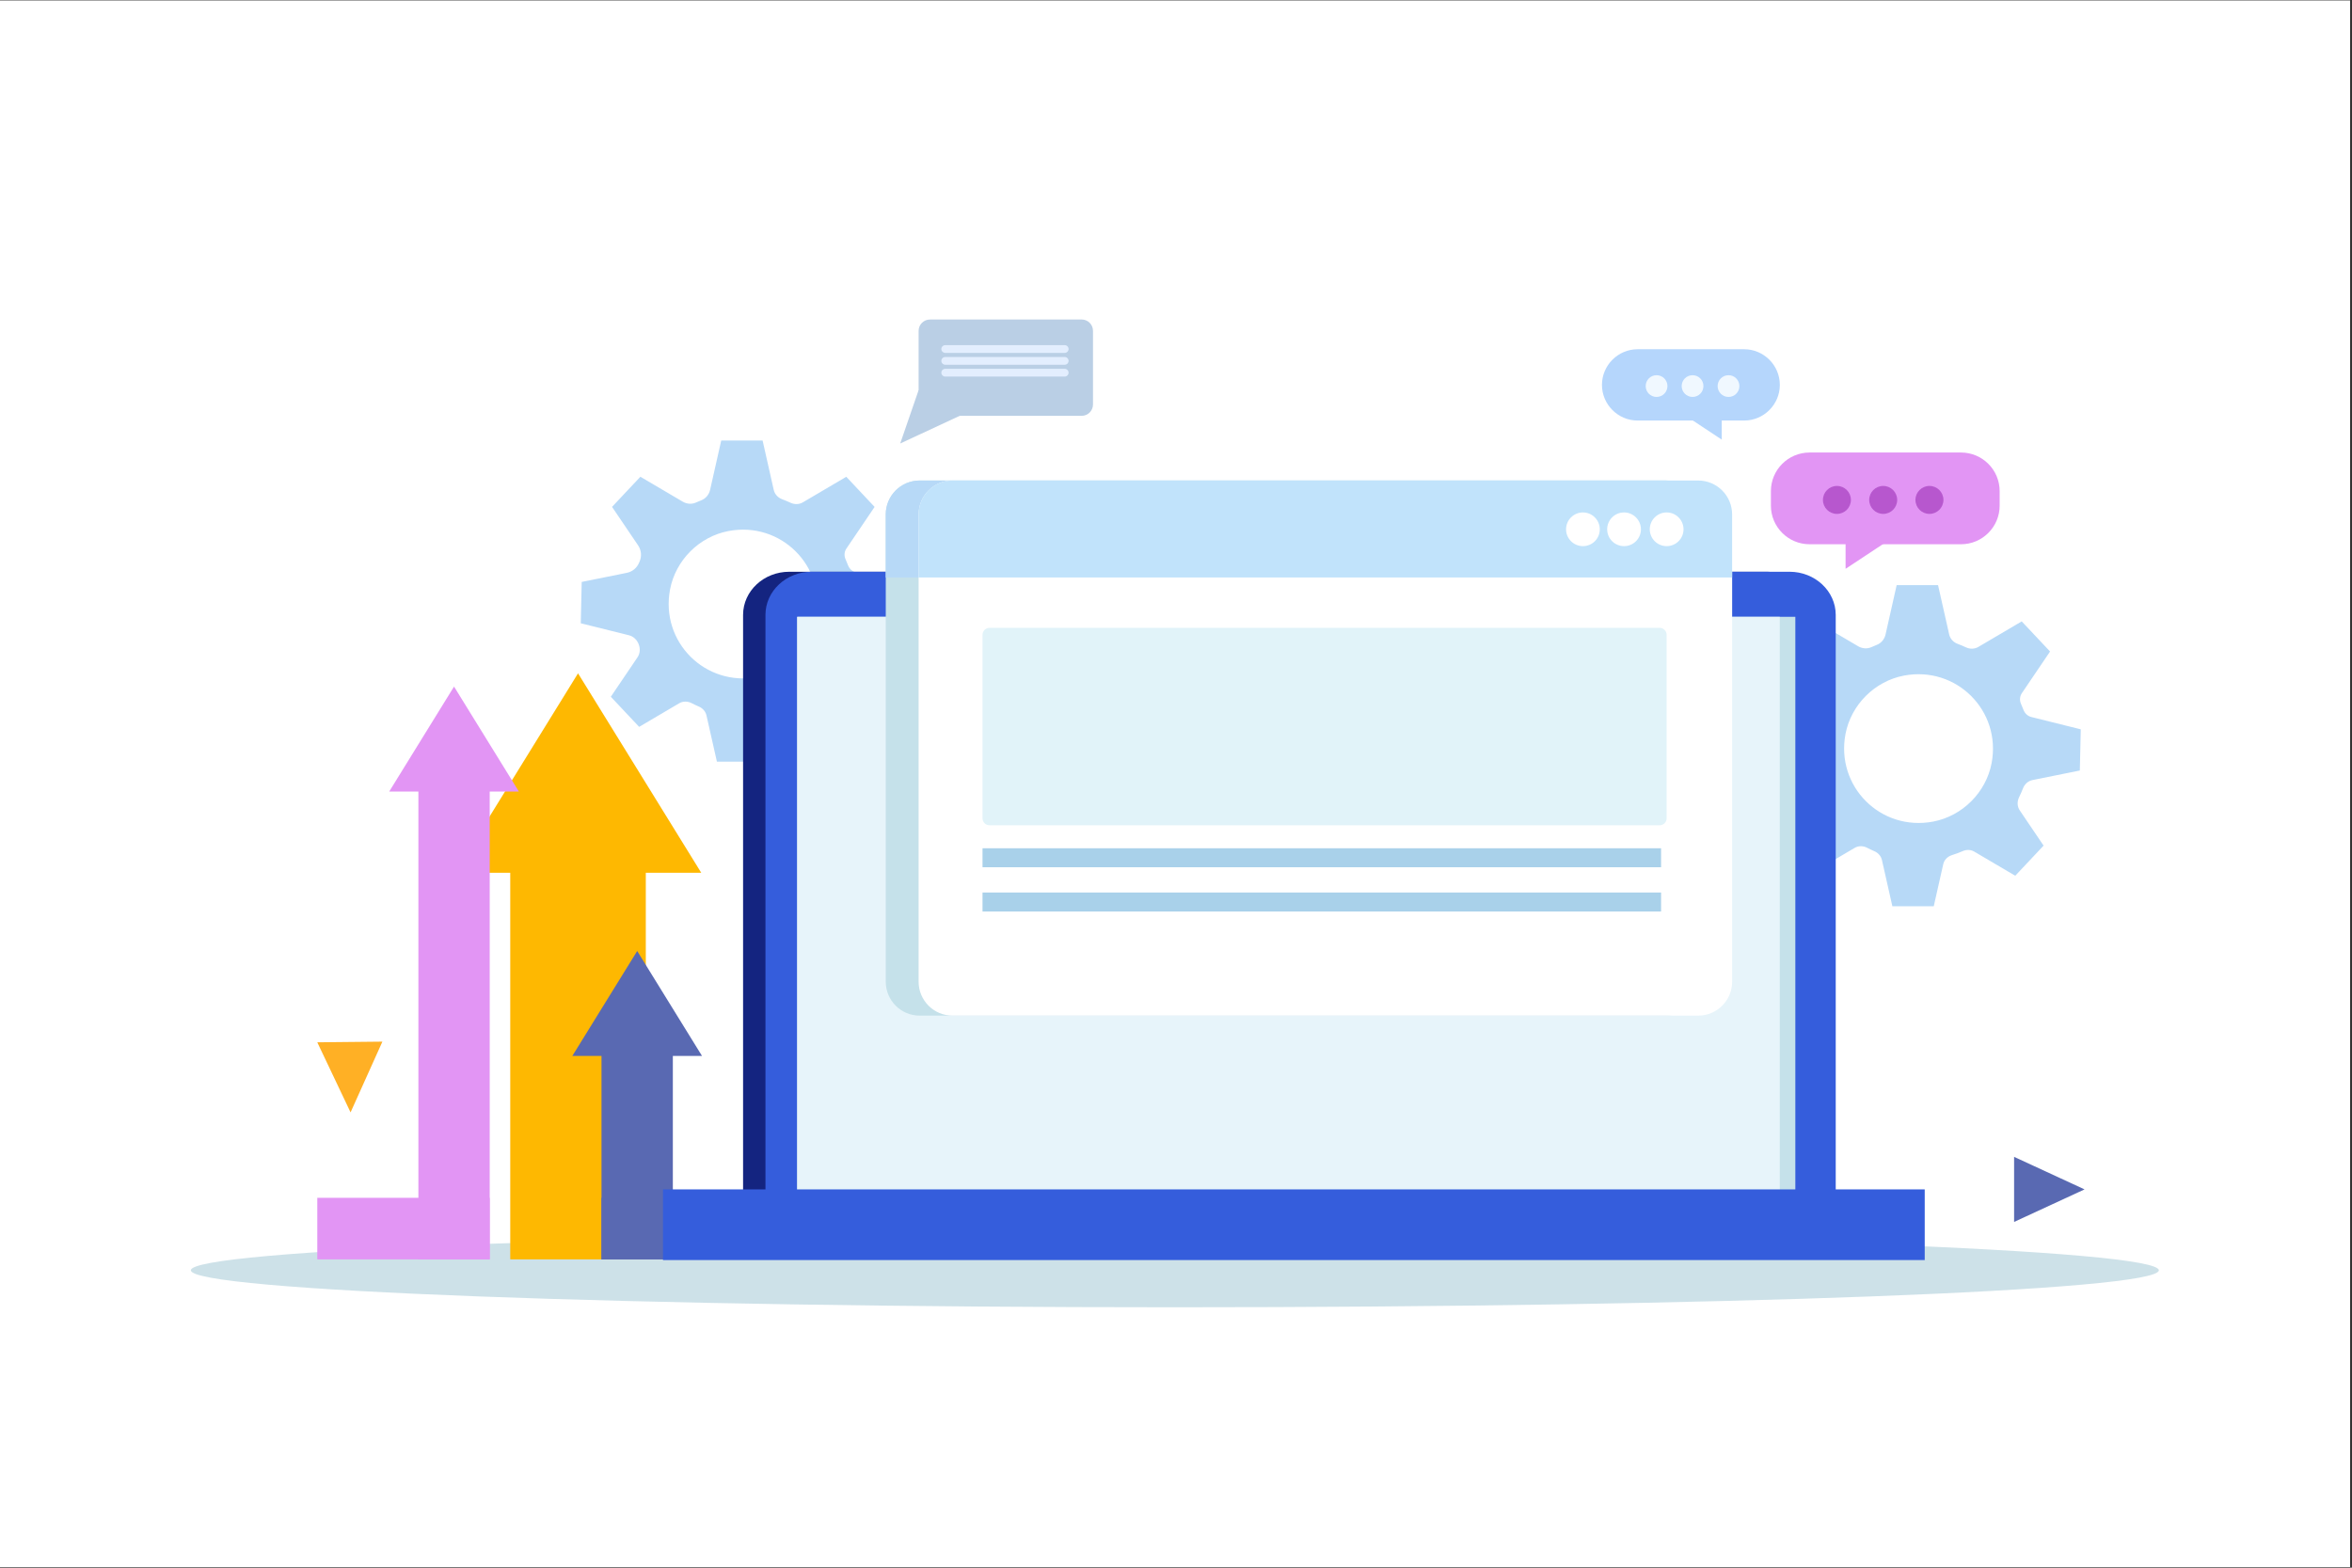 <svg xmlns="http://www.w3.org/2000/svg" xmlns:xlink="http://www.w3.org/1999/xlink" width="810" zoomAndPan="magnify" viewBox="0 0 607.5 405" height="540" preserveAspectRatio="xMidYMid meet" version="1.0"><rect x="0" y="0" width="607.5" height="405" fill="#333333" stroke="none"/><defs><clipPath id="4fd30ad775"><path d="M 0 0.168 L 607 0.168 L 607 404.832 L 0 404.832 Z M 0 0.168 " clip-rule="nonzero"/></clipPath></defs><g clip-path="url(#4fd30ad775)"><path fill="#ffffff" d="M 0 0.168 L 607 0.168 L 607 404.832 L 0 404.832 Z M 0 0.168 " fill-opacity="1" fill-rule="nonzero"/><path fill="#ffffff" d="M 0 0.168 L 607 0.168 L 607 404.832 L 0 404.832 Z M 0 0.168 " fill-opacity="1" fill-rule="nonzero"/></g><path fill="#cde1e8" d="M 557.609 328.172 C 557.609 333.445 443.82 337.727 303.453 337.727 C 163.082 337.727 49.293 333.445 49.293 328.172 C 49.293 322.898 163.082 318.621 303.453 318.621 C 443.82 318.621 557.609 322.898 557.609 328.172 Z M 557.609 328.172 " fill-opacity="1" fill-rule="nonzero"/><path fill="#feb801" d="M 131.793 212.75 L 166.805 212.75 L 166.805 325.348 L 131.793 325.348 Z M 131.793 212.75 " fill-opacity="1" fill-rule="nonzero"/><path fill="#feb801" d="M 181.125 225.473 L 117.473 225.473 L 149.301 173.949 Z M 181.125 225.473 " fill-opacity="1" fill-rule="nonzero"/><path fill="#5969b2" d="M 155.363 266.102 L 173.789 266.102 L 173.789 325.355 L 155.363 325.355 Z M 155.363 266.102 " fill-opacity="1" fill-rule="nonzero"/><path fill="#5969b2" d="M 181.324 272.793 L 147.828 272.793 L 164.582 245.684 Z M 181.324 272.793 " fill-opacity="1" fill-rule="nonzero"/><path fill="#5969b2" d="M 155.363 309.445 L 199.898 309.445 L 199.898 325.348 L 155.363 325.348 Z M 155.363 309.445 " fill-opacity="1" fill-rule="nonzero"/><path fill="#e295f4" d="M 81.953 309.445 L 126.488 309.445 L 126.488 325.348 L 81.953 325.348 Z M 81.953 309.445 " fill-opacity="1" fill-rule="nonzero"/><path fill="#e295f4" d="M 108.066 197.797 L 126.488 197.797 L 126.488 325.355 L 108.066 325.355 Z M 108.066 197.797 " fill-opacity="1" fill-rule="nonzero"/><path fill="#e295f4" d="M 134.023 204.488 L 100.531 204.488 L 117.273 177.371 Z M 134.023 204.488 " fill-opacity="1" fill-rule="nonzero"/><path fill="#b7d9f7" d="M 233.59 161.738 L 233.836 151.059 L 221.07 147.879 C 220.121 147.645 219.379 146.93 219.027 146.008 C 218.828 145.496 218.621 144.988 218.402 144.492 C 217.996 143.59 218.059 142.551 218.609 141.73 L 225.902 130.957 L 218.586 123.172 L 207.379 129.773 C 206.395 130.352 205.195 130.359 204.164 129.871 C 203.477 129.547 202.773 129.258 202.051 128.988 C 200.949 128.582 200.098 127.688 199.844 126.539 L 196.973 113.809 L 186.285 113.809 L 183.41 126.559 C 183.141 127.75 182.324 128.77 181.188 129.223 C 180.707 129.414 180.246 129.609 179.777 129.82 C 178.676 130.324 177.395 130.215 176.344 129.602 L 165.402 123.164 L 158.086 130.949 L 164.816 140.891 C 165.637 142.109 165.793 143.652 165.223 145.008 C 165.168 145.125 165.121 145.25 165.07 145.367 C 164.52 146.715 163.336 147.699 161.898 147.988 L 150.25 150.336 L 150.008 161.016 L 162.449 164.113 C 163.605 164.402 164.5 165.27 164.941 166.371 C 164.941 166.391 164.961 166.41 164.961 166.426 C 165.414 167.555 165.332 168.828 164.645 169.84 L 157.77 180 L 165.086 187.781 L 175.414 181.695 C 176.406 181.109 177.629 181.129 178.656 181.66 C 179.262 181.977 179.879 182.266 180.512 182.535 C 181.496 182.961 182.246 183.793 182.48 184.84 L 185.172 196.766 L 195.859 196.766 L 198.309 185.914 C 198.562 184.777 199.438 183.91 200.551 183.555 C 201.516 183.258 202.465 182.906 203.379 182.508 C 204.336 182.094 205.41 182.121 206.312 182.645 L 216.914 188.883 L 224.23 181.102 L 218.078 172.008 C 217.391 170.996 217.363 169.715 217.898 168.613 C 218.27 167.863 218.602 167.094 218.91 166.309 C 219.324 165.227 220.219 164.395 221.359 164.168 L 233.562 161.703 Z M 195.699 174.906 C 182.156 177.469 170.5 165.82 173.066 152.285 C 174.5 144.727 180.602 138.621 188.172 137.188 C 201.715 134.621 213.371 146.27 210.805 159.809 C 209.367 167.367 203.27 173.469 195.699 174.906 Z M 195.699 174.906 " fill-opacity="1" fill-rule="nonzero"/><path fill="#b7d9f7" d="M 537.199 199.098 L 537.445 188.414 L 524.676 185.234 C 523.73 185 522.988 184.289 522.637 183.367 C 522.438 182.852 522.23 182.348 522.012 181.852 C 521.605 180.945 521.668 179.91 522.219 179.086 L 529.512 168.312 L 522.191 160.531 L 510.988 167.129 C 510.004 167.707 508.805 167.719 507.773 167.23 C 507.086 166.906 506.383 166.617 505.66 166.344 C 504.555 165.938 503.707 165.043 503.453 163.898 L 500.582 151.164 L 489.891 151.164 L 487.02 163.918 C 486.746 165.109 485.934 166.129 484.797 166.578 C 484.316 166.77 483.855 166.969 483.387 167.176 C 482.285 167.68 481 167.574 479.953 166.961 L 469.012 160.52 L 461.695 168.305 L 468.426 178.246 C 469.246 179.465 469.402 181.012 468.832 182.363 C 468.777 182.48 468.73 182.609 468.676 182.727 C 468.125 184.07 466.941 185.055 465.508 185.344 L 453.859 187.691 L 453.617 198.375 L 466.059 201.473 C 467.215 201.762 468.109 202.629 468.551 203.73 C 468.551 203.746 468.57 203.766 468.57 203.785 C 469.02 204.914 468.941 206.188 468.254 207.195 L 461.379 217.355 L 468.695 225.141 L 479.023 219.055 C 480.016 218.465 481.238 218.484 482.266 219.016 C 482.871 219.332 483.488 219.621 484.117 219.895 C 485.105 220.316 485.855 221.148 486.09 222.195 L 488.781 234.125 L 499.469 234.125 L 501.918 223.27 C 502.172 222.133 503.047 221.266 504.16 220.914 C 505.125 220.617 506.074 220.266 506.988 219.867 C 507.945 219.449 509.02 219.477 509.922 220 L 520.523 226.242 L 527.84 218.457 L 521.688 209.363 C 521 208.352 520.973 207.07 521.508 205.969 C 521.875 205.219 522.211 204.453 522.52 203.668 C 522.934 202.582 523.828 201.754 524.965 201.527 L 537.172 199.062 Z M 499.309 212.254 C 485.762 214.82 474.109 203.168 476.672 189.633 C 478.109 182.074 484.211 175.973 491.781 174.535 C 505.324 171.973 516.98 183.621 514.414 197.156 C 512.977 204.715 506.879 210.816 499.309 212.254 Z M 499.309 212.254 " fill-opacity="1" fill-rule="nonzero"/><path fill="#5969b2" d="M 520.223 298.863 L 520.223 315.676 L 538.422 307.27 Z M 520.223 298.863 " fill-opacity="1" fill-rule="nonzero"/><path fill="#ffb025" d="M 98.77 269.098 L 81.953 269.27 L 90.547 287.375 Z M 98.77 269.098 " fill-opacity="1" fill-rule="nonzero"/><path fill="#142480" d="M 467.504 307.207 C 467.504 312.875 462.543 317.48 456.434 317.48 L 203.867 317.48 C 197.75 317.48 192.797 312.875 192.797 307.207 L 192.797 158.859 C 192.797 153.188 197.758 148.574 203.867 148.574 L 456.445 148.574 C 462.543 148.574 467.512 153.18 467.512 158.859 L 467.512 307.207 Z M 467.504 307.207 " fill-opacity="1" fill-rule="nonzero"/><path fill="#142480" d="M 456.445 318.34 L 203.867 318.34 C 197.289 318.34 191.93 313.336 191.93 307.195 L 191.93 158.852 C 191.93 152.699 197.277 147.707 203.867 147.707 L 456.445 147.707 C 463.023 147.707 468.371 152.711 468.371 158.852 L 468.371 307.195 C 468.371 313.336 463.012 318.34 456.445 318.34 Z M 456.445 318.34 " fill-opacity="1" fill-rule="nonzero"/><path fill="#355ddc" d="M 473.293 307.207 C 473.293 312.875 468.336 317.48 462.227 317.48 L 209.648 317.48 C 203.531 317.48 198.582 312.875 198.582 307.207 L 198.582 158.859 C 198.582 153.188 203.531 148.574 209.648 148.574 L 462.227 148.574 C 468.324 148.574 473.293 153.18 473.293 158.859 Z M 473.293 307.207 " fill-opacity="1" fill-rule="nonzero"/><path fill="#355ddc" d="M 462.227 318.34 L 209.648 318.34 C 203.07 318.34 197.711 313.336 197.711 307.195 L 197.711 158.852 C 197.711 152.699 203.062 147.707 209.648 147.707 L 462.227 147.707 C 468.805 147.707 474.152 152.711 474.152 158.852 L 474.152 307.195 C 474.152 313.336 468.797 318.34 462.227 318.34 Z M 462.227 318.34 " fill-opacity="1" fill-rule="nonzero"/><path fill="#c5e1ea" d="M 205.906 159.348 L 463.719 159.348 L 463.719 308.867 L 205.906 308.867 Z M 205.906 159.348 " fill-opacity="1" fill-rule="nonzero"/><path fill="#e7f4fa" d="M 205.906 159.348 L 459.695 159.348 L 459.695 308.867 L 205.906 308.867 Z M 205.906 159.348 " fill-opacity="1" fill-rule="nonzero"/><path fill="#355ddc" d="M 172.125 308.137 L 496.254 308.137 L 496.254 324.66 L 172.125 324.66 Z M 172.125 308.137 " fill-opacity="1" fill-rule="nonzero"/><path fill="#355ddc" d="M 171.238 307.27 L 497.137 307.27 L 497.137 325.527 L 171.238 325.527 Z M 171.238 307.27 " fill-opacity="1" fill-rule="nonzero"/><path fill="#c5e1ea" d="M 228.785 253.613 C 228.785 258.453 232.695 262.379 237.551 262.379 L 430.145 262.379 C 434.996 262.379 438.914 258.453 438.914 253.613 L 438.914 132.906 C 438.914 128.066 434.996 124.137 430.145 124.137 L 237.551 124.137 C 232.707 124.137 228.785 128.066 228.785 132.906 Z M 228.785 253.613 " fill-opacity="1" fill-rule="nonzero"/><path fill="#b7d9f7" d="M 237.539 124.137 L 430.133 124.137 C 434.984 124.137 438.906 128.066 438.906 132.906 L 438.906 149.188 L 228.777 149.188 L 228.777 132.906 C 228.777 128.066 232.688 124.137 237.539 124.137 Z M 237.539 124.137 " fill-opacity="1" fill-rule="nonzero"/><path fill="#ffffff" d="M 417.637 136.746 C 417.637 139.137 419.582 141.09 422 141.09 C 424.422 141.09 426.355 139.137 426.355 136.746 C 426.355 134.352 424.406 132.383 422 132.383 C 419.598 132.383 417.637 134.324 417.637 136.746 Z M 417.637 136.746 " fill-opacity="1" fill-rule="nonzero"/><path fill="#ffffff" d="M 406.633 136.746 C 406.633 139.137 408.586 141.09 410.996 141.09 C 413.41 141.09 415.352 139.137 415.352 136.746 C 415.352 134.352 413.402 132.383 410.996 132.383 C 408.594 132.383 406.633 134.324 406.633 136.746 Z M 406.633 136.746 " fill-opacity="1" fill-rule="nonzero"/><path fill="#ffffff" d="M 396.016 136.746 C 396.016 139.137 397.961 141.09 400.379 141.09 C 402.801 141.09 404.727 139.137 404.727 136.746 C 404.727 134.352 402.773 132.383 400.379 132.383 C 397.988 132.383 396.016 134.324 396.016 136.746 Z M 396.016 136.746 " fill-opacity="1" fill-rule="nonzero"/><path fill="#ffffff" d="M 237.27 253.613 C 237.27 258.453 241.18 262.379 246.031 262.379 L 438.625 262.379 C 443.48 262.379 447.398 258.453 447.398 253.613 L 447.398 132.906 C 447.398 128.066 443.48 124.137 438.625 124.137 L 246.031 124.137 C 241.191 124.137 237.27 128.066 237.27 132.906 Z M 237.27 253.613 " fill-opacity="1" fill-rule="nonzero"/><path fill="#c1e3fb" d="M 246.023 124.137 L 438.617 124.137 C 443.469 124.137 447.391 128.066 447.391 132.906 L 447.391 149.188 L 237.262 149.188 L 237.262 132.906 C 237.262 128.066 241.172 124.137 246.023 124.137 Z M 246.023 124.137 " fill-opacity="1" fill-rule="nonzero"/><path fill="#ffffff" d="M 426.121 136.746 C 426.121 139.137 428.074 141.09 430.484 141.09 C 432.898 141.09 434.84 139.137 434.84 136.746 C 434.84 134.352 432.891 132.383 430.484 132.383 C 428.082 132.383 426.121 134.324 426.121 136.746 Z M 426.121 136.746 " fill-opacity="1" fill-rule="nonzero"/><path fill="#ffffff" d="M 415.117 136.746 C 415.117 139.137 417.07 141.09 419.48 141.09 C 421.895 141.09 423.836 139.137 423.836 136.746 C 423.836 134.352 421.883 132.383 419.48 132.383 C 417.078 132.383 415.117 134.324 415.117 136.746 Z M 415.117 136.746 " fill-opacity="1" fill-rule="nonzero"/><path fill="#ffffff" d="M 404.5 136.746 C 404.5 139.137 406.445 141.09 408.863 141.09 C 411.285 141.09 413.211 139.137 413.211 136.746 C 413.211 134.352 411.258 132.383 408.863 132.383 C 406.469 132.383 404.5 134.324 404.5 136.746 Z M 404.5 136.746 " fill-opacity="1" fill-rule="nonzero"/><path fill="#e1f3f9" d="M 255.582 162.199 L 428.668 162.199 C 428.91 162.199 429.141 162.246 429.363 162.336 C 429.582 162.43 429.777 162.559 429.949 162.73 C 430.117 162.898 430.246 163.094 430.34 163.316 C 430.43 163.535 430.477 163.766 430.477 164.008 L 430.477 211.395 C 430.477 211.637 430.43 211.867 430.34 212.086 C 430.246 212.309 430.117 212.504 429.949 212.672 C 429.777 212.844 429.582 212.973 429.363 213.066 C 429.141 213.156 428.91 213.203 428.668 213.203 L 255.582 213.203 C 255.344 213.203 255.113 213.156 254.891 213.066 C 254.672 212.973 254.477 212.844 254.305 212.672 C 254.137 212.504 254.004 212.309 253.914 212.086 C 253.82 211.867 253.777 211.637 253.777 211.395 L 253.777 164.008 C 253.777 163.766 253.82 163.535 253.914 163.316 C 254.004 163.094 254.137 162.898 254.305 162.73 C 254.477 162.559 254.672 162.43 254.891 162.336 C 255.113 162.246 255.344 162.199 255.582 162.199 Z M 255.582 162.199 " fill-opacity="1" fill-rule="nonzero"/><path fill="#a9d1ea" d="M 253.777 219.145 L 429.039 219.145 L 429.039 224.047 L 253.777 224.047 Z M 253.777 219.145 " fill-opacity="1" fill-rule="nonzero"/><path fill="#a9d1ea" d="M 253.777 230.574 L 429.039 230.574 L 429.039 235.48 L 253.777 235.48 Z M 253.777 230.574 " fill-opacity="1" fill-rule="nonzero"/><path fill="#b5d6fc" d="M 422.988 108.645 L 450.5 108.645 C 455.566 108.645 459.715 104.5 459.715 99.434 C 459.715 94.367 455.566 90.223 450.5 90.223 L 422.988 90.223 C 417.918 90.223 413.77 94.367 413.77 99.434 C 413.77 104.5 417.918 108.645 422.988 108.645 Z M 422.988 108.645 " fill-opacity="1" fill-rule="nonzero"/><path fill="#b5d6fc" d="M 444.715 107.766 L 444.715 113.574 L 435.934 107.766 Z M 444.715 107.766 " fill-opacity="1" fill-rule="nonzero"/><path fill="#f0f8ff" d="M 443.648 99.738 C 443.648 101.293 444.906 102.547 446.461 102.547 C 448.016 102.547 449.27 101.293 449.27 99.738 C 449.27 98.188 448.016 96.93 446.461 96.93 C 444.906 96.93 443.648 98.188 443.648 99.738 Z M 443.648 99.738 " fill-opacity="1" fill-rule="nonzero"/><path fill="#f0f8ff" d="M 434.363 99.738 C 434.363 101.293 435.617 102.547 437.172 102.547 C 438.727 102.547 439.98 101.293 439.98 99.738 C 439.98 98.188 438.727 96.93 437.172 96.93 C 435.617 96.93 434.363 98.188 434.363 99.738 Z M 434.363 99.738 " fill-opacity="1" fill-rule="nonzero"/><path fill="#f0f8ff" d="M 425.066 99.738 C 425.066 101.293 426.32 102.547 427.875 102.547 C 429.43 102.547 430.684 101.293 430.684 99.738 C 430.684 98.188 429.43 96.93 427.875 96.93 C 426.32 96.93 425.066 98.188 425.066 99.738 Z M 425.066 99.738 " fill-opacity="1" fill-rule="nonzero"/><path fill="#e295f4" d="M 467.387 116.906 L 506.516 116.906 C 512.02 116.906 516.492 121.375 516.492 126.875 L 516.492 130.633 C 516.492 136.129 512.02 140.602 506.516 140.602 L 467.387 140.602 C 461.883 140.602 457.41 136.129 457.41 130.633 L 457.41 126.875 C 457.41 121.375 461.883 116.906 467.387 116.906 Z M 467.387 116.906 " fill-opacity="1" fill-rule="nonzero"/><path fill="#e295f4" d="M 476.699 139.48 L 476.699 146.949 L 487.996 139.48 Z M 476.699 139.48 " fill-opacity="1" fill-rule="nonzero"/><path fill="#b757ce" d="M 478.074 129.148 C 478.074 131.145 476.457 132.762 474.461 132.762 C 472.465 132.762 470.848 131.145 470.848 129.148 C 470.848 127.156 472.465 125.539 474.461 125.539 C 476.457 125.539 478.074 127.156 478.074 129.148 Z M 478.074 129.148 " fill-opacity="1" fill-rule="nonzero"/><path fill="#b757ce" d="M 490.027 129.148 C 490.027 131.145 488.41 132.762 486.414 132.762 C 484.418 132.762 482.801 131.145 482.801 129.148 C 482.801 127.156 484.418 125.539 486.414 125.539 C 488.41 125.539 490.027 127.156 490.027 129.148 Z M 490.027 129.148 " fill-opacity="1" fill-rule="nonzero"/><path fill="#b757ce" d="M 501.973 129.148 C 501.973 131.145 500.355 132.762 498.359 132.762 C 496.363 132.762 494.742 131.145 494.742 129.148 C 494.742 127.156 496.363 125.539 498.359 125.539 C 500.355 125.539 501.973 127.156 501.973 129.148 Z M 501.973 129.148 " fill-opacity="1" fill-rule="nonzero"/><path fill="#bacfe5" d="M 240.195 82.539 L 279.383 82.539 C 281 82.539 282.309 83.848 282.309 85.461 L 282.309 104.5 C 282.309 106.113 281 107.426 279.383 107.426 L 240.195 107.426 C 238.578 107.426 237.27 106.113 237.27 104.5 L 237.27 85.473 C 237.27 83.855 238.578 82.547 240.195 82.547 Z M 240.195 82.539 " fill-opacity="1" fill-rule="nonzero"/><path fill="#bacfe5" d="M 237.27 100.785 L 232.516 114.574 L 247.887 107.426 Z M 237.27 100.785 " fill-opacity="1" fill-rule="nonzero"/><path fill="#e3eefe" d="M 275 91.168 L 244.145 91.168 C 243.594 91.168 243.141 90.719 243.141 90.168 C 243.141 89.617 243.594 89.164 244.145 89.164 L 275 89.164 C 275.551 89.164 276.004 89.617 276.004 90.168 C 276.004 90.719 275.551 91.168 275 91.168 Z M 275 91.168 " fill-opacity="1" fill-rule="nonzero"/><path fill="#e3eefe" d="M 275 94.23 L 244.145 94.23 C 243.594 94.23 243.141 93.781 243.141 93.23 C 243.141 92.68 243.594 92.227 244.145 92.227 L 275 92.227 C 275.551 92.227 276.004 92.68 276.004 93.23 C 276.004 93.781 275.551 94.23 275 94.23 Z M 275 94.23 " fill-opacity="1" fill-rule="nonzero"/><path fill="#e3eefe" d="M 275 97.285 L 244.145 97.285 C 243.594 97.285 243.141 96.832 243.141 96.281 C 243.141 95.73 243.594 95.277 244.145 95.277 L 275 95.277 C 275.551 95.277 276.004 95.73 276.004 96.281 C 276.004 96.832 275.551 97.285 275 97.285 Z M 275 97.285 " fill-opacity="1" fill-rule="nonzero"/></svg>